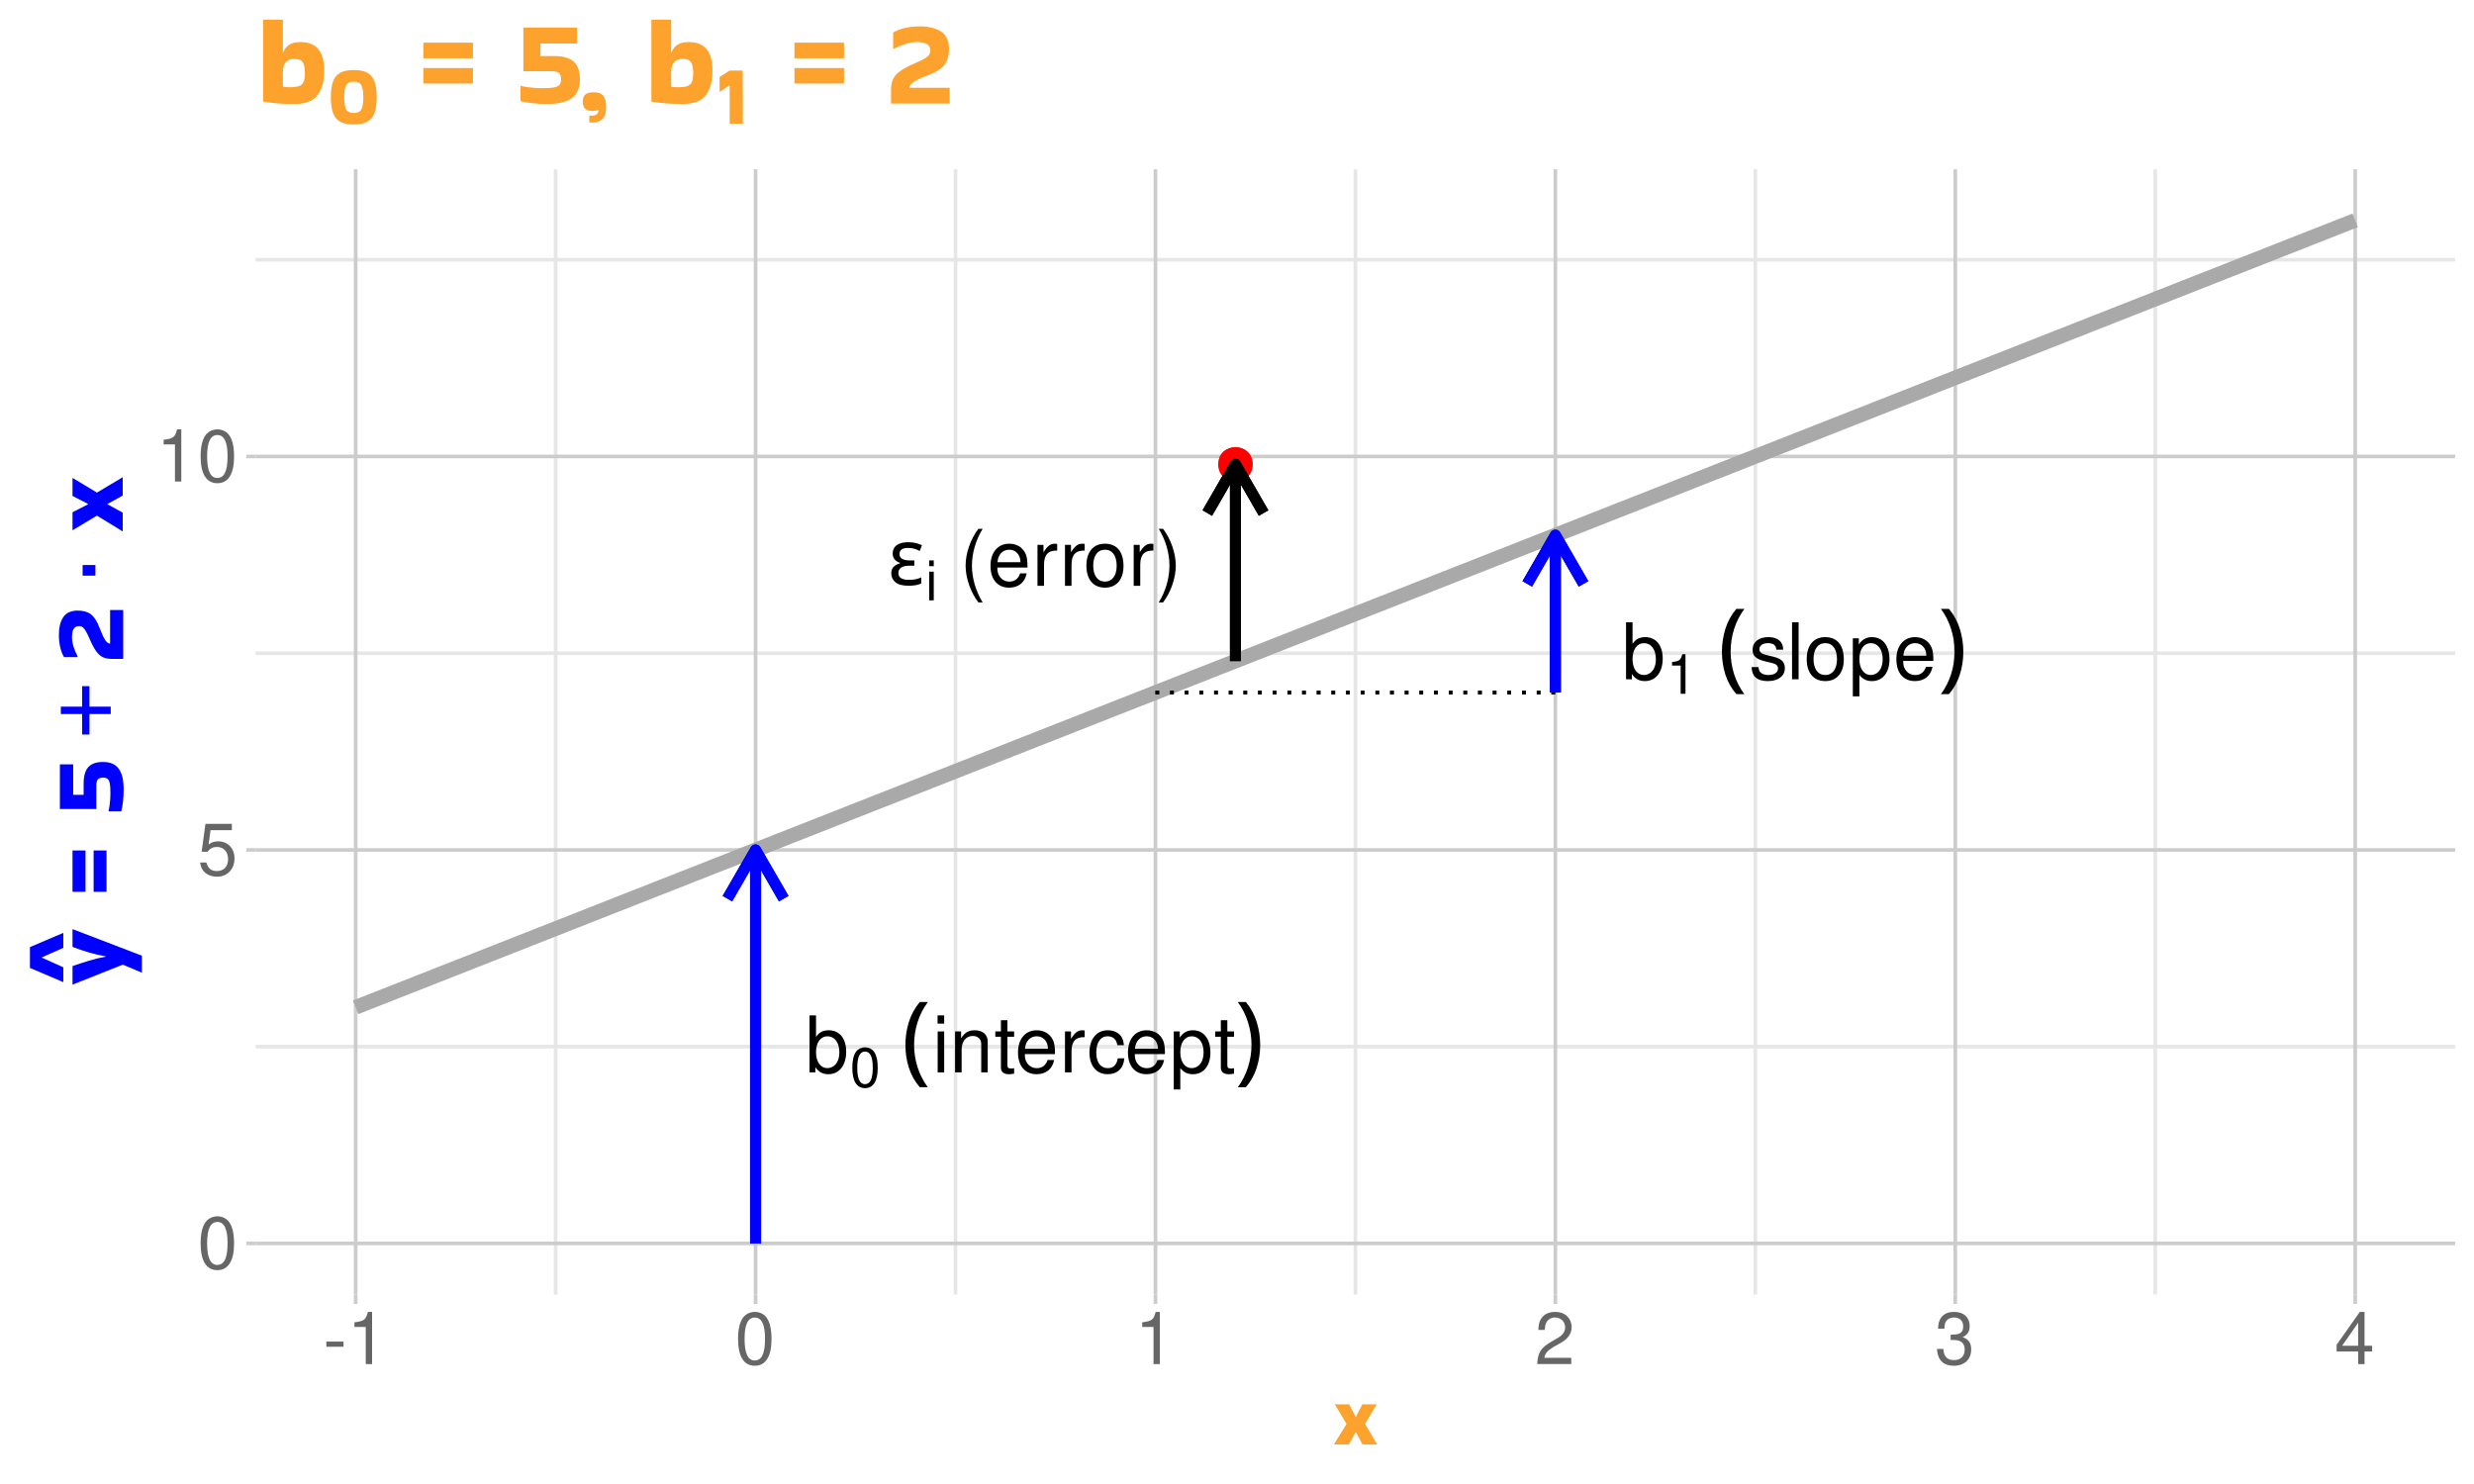 <?xml version="1.0" encoding="UTF-8"?>
<svg xmlns="http://www.w3.org/2000/svg" xmlns:xlink="http://www.w3.org/1999/xlink" width="720" height="432" viewBox="0 0 720 432">
<defs>
<g>
<g id="glyph-0-0">
</g>
<g id="glyph-0-1">
<path d="M 1.234 -16.594 L 1.234 0 L 2.938 0 L 2.938 -1.531 C 3.844 -0.141 5.047 0.531 6.719 0.531 C 9.859 0.531 11.906 -2.047 11.906 -6.016 C 11.906 -9.875 9.969 -12.266 6.812 -12.266 C 5.172 -12.266 4 -11.656 3.125 -10.312 L 3.125 -16.594 Z M 6.438 -10.5 C 8.562 -10.5 9.922 -8.656 9.922 -5.812 C 9.922 -3.094 8.516 -1.25 6.438 -1.25 C 4.422 -1.25 3.125 -3.078 3.125 -5.875 C 3.125 -8.672 4.422 -10.5 6.438 -10.5 Z M 6.438 -10.5 "/>
</g>
<g id="glyph-0-2">
<path d="M 3.422 -11.922 L 1.531 -11.922 L 1.531 0 L 3.422 0 Z M 3.422 -16.594 L 1.5 -16.594 L 1.5 -14.203 L 3.422 -14.203 Z M 3.422 -16.594 "/>
</g>
<g id="glyph-0-3">
<path d="M 1.594 -11.922 L 1.594 0 L 3.5 0 L 3.5 -6.578 C 3.5 -9.016 4.781 -10.609 6.734 -10.609 C 8.234 -10.609 9.203 -9.703 9.203 -8.266 L 9.203 0 L 11.094 0 L 11.094 -9.016 C 11.094 -11 9.609 -12.266 7.312 -12.266 C 5.531 -12.266 4.391 -11.594 3.344 -9.922 L 3.344 -11.922 Z M 1.594 -11.922 "/>
</g>
<g id="glyph-0-4">
<path d="M 5.781 -11.922 L 3.828 -11.922 L 3.828 -15.203 L 1.938 -15.203 L 1.938 -11.922 L 0.312 -11.922 L 0.312 -10.375 L 1.938 -10.375 L 1.938 -1.359 C 1.938 -0.141 2.75 0.531 4.234 0.531 C 4.734 0.531 5.141 0.484 5.781 0.359 L 5.781 -1.234 C 5.516 -1.156 5.266 -1.141 4.875 -1.141 C 4.047 -1.141 3.828 -1.359 3.828 -2.203 L 3.828 -10.375 L 5.781 -10.375 Z M 5.781 -11.922 "/>
</g>
<g id="glyph-0-5">
<path d="M 11.672 -5.328 C 11.672 -7.141 11.547 -8.234 11.203 -9.125 C 10.422 -11.094 8.609 -12.266 6.375 -12.266 C 3.047 -12.266 0.906 -9.75 0.906 -5.812 C 0.906 -1.859 2.953 0.531 6.328 0.531 C 9.062 0.531 10.953 -1.031 11.422 -3.625 L 9.516 -3.625 C 9 -2.047 7.922 -1.234 6.391 -1.234 C 5.188 -1.234 4.172 -1.781 3.531 -2.781 C 3.078 -3.453 2.906 -4.141 2.891 -5.328 Z M 2.938 -6.875 C 3.094 -9.078 4.438 -10.516 6.359 -10.516 C 8.281 -10.516 9.625 -9.016 9.625 -6.875 Z M 2.938 -6.875 "/>
</g>
<g id="glyph-0-6">
<path d="M 1.578 -11.922 L 1.578 0 L 3.484 0 L 3.484 -6.188 C 3.5 -9.062 4.688 -10.328 7.312 -10.266 L 7.312 -12.203 C 6.984 -12.25 6.812 -12.266 6.578 -12.266 C 5.344 -12.266 4.422 -11.547 3.328 -9.766 L 3.328 -11.922 Z M 1.578 -11.922 "/>
</g>
<g id="glyph-0-7">
<path d="M 10.719 -7.922 C 10.625 -9.078 10.375 -9.828 9.922 -10.5 C 9.109 -11.609 7.672 -12.266 6.016 -12.266 C 2.781 -12.266 0.703 -9.719 0.703 -5.766 C 0.703 -1.906 2.75 0.531 5.984 0.531 C 8.828 0.531 10.625 -1.188 10.859 -4.094 L 8.953 -4.094 C 8.625 -2.188 7.656 -1.234 6.031 -1.234 C 3.938 -1.234 2.688 -2.938 2.688 -5.766 C 2.688 -8.734 3.922 -10.516 5.984 -10.516 C 7.578 -10.516 8.578 -9.578 8.812 -7.922 Z M 10.719 -7.922 "/>
</g>
<g id="glyph-0-8">
<path d="M 1.234 4.969 L 3.141 4.969 L 3.141 -1.25 C 4.141 -0.016 5.266 0.531 6.812 0.531 C 9.906 0.531 11.906 -1.953 11.906 -5.766 C 11.906 -9.766 9.953 -12.266 6.781 -12.266 C 5.172 -12.266 3.875 -11.547 2.984 -10.125 L 2.984 -11.922 L 1.234 -11.922 Z M 6.469 -10.5 C 8.562 -10.5 9.922 -8.656 9.922 -5.812 C 9.922 -3.094 8.531 -1.25 6.469 -1.25 C 4.438 -1.25 3.141 -3.078 3.141 -5.875 C 3.141 -8.672 4.438 -10.5 6.469 -10.5 Z M 6.469 -10.5 "/>
</g>
<g id="glyph-0-9">
<path d="M 9.969 -8.609 C 9.953 -10.953 8.406 -12.266 5.641 -12.266 C 2.875 -12.266 1.062 -10.844 1.062 -8.625 C 1.062 -6.766 2.031 -5.875 4.844 -5.188 L 6.625 -4.766 C 7.938 -4.438 8.469 -3.969 8.469 -3.125 C 8.469 -1.984 7.359 -1.234 5.688 -1.234 C 4.672 -1.234 3.797 -1.531 3.328 -2.031 C 3.031 -2.375 2.891 -2.703 2.781 -3.547 L 0.781 -3.547 C 0.859 -0.797 2.406 0.531 5.531 0.531 C 8.531 0.531 10.453 -0.953 10.453 -3.25 C 10.453 -5.031 9.453 -6.016 7.078 -6.578 L 5.266 -7.016 C 3.703 -7.375 3.047 -7.875 3.047 -8.719 C 3.047 -9.828 4.031 -10.516 5.578 -10.516 C 7.109 -10.516 7.922 -9.859 7.969 -8.609 Z M 9.969 -8.609 "/>
</g>
<g id="glyph-0-10">
<path d="M 3.453 -16.594 L 1.547 -16.594 L 1.547 0 L 3.453 0 Z M 3.453 -16.594 "/>
</g>
<g id="glyph-0-11">
<path d="M 6.188 -12.266 C 2.828 -12.266 0.812 -9.875 0.812 -5.875 C 0.812 -1.844 2.828 0.531 6.219 0.531 C 9.578 0.531 11.609 -1.859 11.609 -5.781 C 11.609 -9.922 9.656 -12.266 6.188 -12.266 Z M 6.219 -10.516 C 8.359 -10.516 9.625 -8.766 9.625 -5.812 C 9.625 -2.984 8.312 -1.234 6.219 -1.234 C 4.094 -1.234 2.797 -2.984 2.797 -5.875 C 2.797 -8.766 4.094 -10.516 6.219 -10.516 Z M 6.219 -10.516 "/>
</g>
<g id="glyph-0-12">
</g>
<g id="glyph-0-13">
<path d="M 5.375 -16.594 C 3.094 -13.609 1.656 -9.469 1.656 -5.891 C 1.656 -2.297 3.094 1.844 5.375 4.828 L 6.625 4.828 C 4.625 1.578 3.5 -2.25 3.5 -5.891 C 3.5 -9.516 4.625 -13.359 6.625 -16.594 Z M 5.375 -16.594 "/>
</g>
<g id="glyph-0-14">
<path d="M 2.125 4.828 C 4.391 1.844 5.828 -2.297 5.828 -5.875 C 5.828 -9.469 4.391 -13.609 2.125 -16.594 L 0.859 -16.594 C 2.875 -13.344 3.984 -9.516 3.984 -5.875 C 3.984 -2.25 2.875 1.594 0.859 4.828 Z M 2.125 4.828 "/>
</g>
<g id="glyph-1-0">
</g>
<g id="glyph-1-1">
<path d="M 4.391 -11.516 C 3.328 -11.516 2.375 -11.047 1.781 -10.266 C 1.047 -9.25 0.688 -7.719 0.688 -5.578 C 0.688 -1.688 1.953 0.359 4.391 0.359 C 6.781 0.359 8.078 -1.688 8.078 -5.484 C 8.078 -7.719 7.734 -9.219 6.984 -10.266 C 6.391 -11.062 5.453 -11.516 4.391 -11.516 Z M 4.391 -10.281 C 5.891 -10.281 6.641 -8.734 6.641 -5.609 C 6.641 -2.328 5.906 -0.797 4.344 -0.797 C 2.875 -0.797 2.125 -2.391 2.125 -5.562 C 2.125 -8.734 2.875 -10.281 4.391 -10.281 Z M 4.391 -10.281 "/>
</g>
<g id="glyph-1-2">
<path d="M 4.125 -8.203 L 4.125 0 L 5.531 0 L 5.531 -11.516 L 4.609 -11.516 C 4.109 -9.75 3.797 -9.516 1.625 -9.234 L 1.625 -8.203 Z M 4.125 -8.203 "/>
</g>
<g id="glyph-1-3">
<path d="M 2.391 -8.344 L 1.062 -8.344 L 1.062 0 L 2.391 0 Z M 2.391 -11.625 L 1.047 -11.625 L 1.047 -9.938 L 2.391 -9.938 Z M 2.391 -11.625 "/>
</g>
<g id="glyph-2-0">
<path d="M 2.141 0 L 2.141 -16.25 L 11.5 -16.25 L 11.5 0 Z M 3.297 -1.156 L 10.328 -1.156 L 10.328 -15.094 L 3.297 -15.094 Z M 3.297 -1.156 "/>
</g>
<g id="glyph-2-1">
</g>
<g id="glyph-2-2">
<path d="M 6.094 0.234 C 4.332 0.234 3.047 -0.102 2.234 -0.781 C 1.43 -1.457 1.031 -2.305 1.031 -3.328 C 1.031 -4.234 1.281 -4.906 1.781 -5.344 C 2.289 -5.789 2.895 -6.113 3.594 -6.312 L 3.594 -6.422 C 2.945 -6.629 2.426 -6.957 2.031 -7.406 C 1.633 -7.852 1.438 -8.441 1.438 -9.172 C 1.438 -10.203 1.828 -11.004 2.609 -11.578 C 3.398 -12.148 4.508 -12.438 5.938 -12.438 C 6.789 -12.438 7.562 -12.348 8.25 -12.172 C 8.938 -11.992 9.504 -11.785 9.953 -11.547 L 9.312 -9.875 C 8.82 -10.156 8.301 -10.375 7.75 -10.531 C 7.195 -10.688 6.594 -10.766 5.938 -10.766 C 5.031 -10.766 4.383 -10.609 4 -10.297 C 3.613 -9.984 3.422 -9.562 3.422 -9.031 C 3.422 -8.332 3.695 -7.844 4.25 -7.562 C 4.801 -7.281 5.441 -7.141 6.172 -7.141 L 7.734 -7.141 L 7.734 -5.594 L 6.172 -5.594 C 5.172 -5.594 4.406 -5.406 3.875 -5.031 C 3.352 -4.664 3.094 -4.133 3.094 -3.438 C 3.094 -2.781 3.352 -2.289 3.875 -1.969 C 4.406 -1.645 5.145 -1.484 6.094 -1.484 C 6.883 -1.484 7.57 -1.539 8.156 -1.656 C 8.738 -1.781 9.27 -1.961 9.75 -2.203 L 9.75 -0.438 C 9.27 -0.188 8.719 -0.016 8.094 0.078 C 7.477 0.18 6.812 0.234 6.094 0.234 Z M 6.094 0.234 "/>
</g>
<g id="glyph-3-0">
<path d="M 2.672 0 L 2.672 -20.312 L 14.375 -20.312 L 14.375 0 Z M 4.125 -1.453 L 12.922 -1.453 L 12.922 -18.859 L 4.125 -18.859 Z M 4.125 -1.453 "/>
</g>
<g id="glyph-3-1">
<path d="M 1.141 -7.797 C 1.141 -10.109 1.473 -12.336 2.141 -14.484 C 2.816 -16.641 3.879 -18.582 5.328 -20.312 L 7.688 -20.312 C 6.352 -18.531 5.348 -16.566 4.672 -14.422 C 4.004 -12.273 3.672 -10.078 3.672 -7.828 C 3.672 -5.629 4.004 -3.469 4.672 -1.344 C 5.348 0.77 6.344 2.719 7.656 4.5 L 5.328 4.5 C 3.879 2.82 2.816 0.926 2.141 -1.188 C 1.473 -3.301 1.141 -5.504 1.141 -7.797 Z M 1.141 -7.797 "/>
</g>
<g id="glyph-3-2">
<path d="M 7.391 -7.797 C 7.391 -5.504 7.051 -3.301 6.375 -1.188 C 5.707 0.926 4.656 2.82 3.219 4.5 L 0.875 4.5 C 2.188 2.719 3.176 0.77 3.844 -1.344 C 4.52 -3.469 4.859 -5.629 4.859 -7.828 C 4.859 -10.078 4.52 -12.273 3.844 -14.422 C 3.176 -16.566 2.18 -18.531 0.859 -20.312 L 3.219 -20.312 C 4.656 -18.582 5.707 -16.641 6.375 -14.484 C 7.051 -12.336 7.391 -10.109 7.391 -7.797 Z M 7.391 -7.797 "/>
</g>
<g id="glyph-4-0">
</g>
<g id="glyph-4-1">
<path d="M 5.781 -15.188 C 4.391 -15.188 3.125 -14.547 2.359 -13.531 C 1.391 -12.188 0.906 -10.156 0.906 -7.344 C 0.906 -2.219 2.578 0.484 5.781 0.484 C 8.922 0.484 10.641 -2.219 10.641 -7.219 C 10.641 -10.156 10.188 -12.141 9.203 -13.531 C 8.422 -14.578 7.188 -15.188 5.781 -15.188 Z M 5.781 -13.547 C 7.766 -13.547 8.75 -11.516 8.75 -7.391 C 8.75 -3.062 7.797 -1.047 5.734 -1.047 C 3.781 -1.047 2.797 -3.156 2.797 -7.328 C 2.797 -11.516 3.781 -13.547 5.781 -13.547 Z M 5.781 -13.547 "/>
</g>
<g id="glyph-4-2">
<path d="M 10 -14.891 L 2.312 -14.891 L 1.203 -6.781 L 2.891 -6.781 C 3.766 -7.812 4.469 -8.172 5.656 -8.172 C 7.641 -8.172 8.891 -6.797 8.891 -4.594 C 8.891 -2.453 7.641 -1.156 5.625 -1.156 C 4.016 -1.156 3.031 -1.969 2.578 -3.656 L 0.734 -3.656 C 0.984 -2.438 1.203 -1.844 1.641 -1.297 C 2.484 -0.172 3.984 0.484 5.672 0.484 C 8.672 0.484 10.766 -1.703 10.766 -4.844 C 10.766 -7.797 8.812 -9.812 5.969 -9.812 C 4.906 -9.812 4.078 -9.531 3.219 -8.906 L 3.797 -13.062 L 10 -13.062 Z M 10 -14.891 "/>
</g>
<g id="glyph-4-3">
<path d="M 5.438 -10.812 L 5.438 0 L 7.281 0 L 7.281 -15.188 L 6.062 -15.188 C 5.422 -12.859 5 -12.531 2.141 -12.156 L 2.141 -10.812 Z M 5.438 -10.812 "/>
</g>
<g id="glyph-4-4">
<path d="M 5.969 -6.547 L 0.969 -6.547 L 0.969 -5.047 L 5.969 -5.047 Z M 5.969 -6.547 "/>
</g>
<g id="glyph-4-5">
<path d="M 10.625 -1.828 L 2.797 -1.828 C 2.984 -3.094 3.656 -3.891 5.484 -5 L 7.578 -6.172 C 9.656 -7.328 10.734 -8.891 10.734 -10.75 C 10.734 -12.016 10.234 -13.188 9.344 -14 C 8.469 -14.812 7.375 -15.188 5.969 -15.188 C 4.078 -15.188 2.672 -14.516 1.844 -13.203 C 1.328 -12.406 1.094 -11.469 1.047 -9.938 L 2.891 -9.938 C 2.969 -10.969 3.094 -11.578 3.344 -12.078 C 3.828 -13 4.781 -13.562 5.906 -13.562 C 7.578 -13.562 8.844 -12.344 8.844 -10.703 C 8.844 -9.484 8.141 -8.438 6.828 -7.688 L 4.891 -6.547 C 1.781 -4.766 0.875 -3.344 0.719 -0.016 L 10.625 -0.016 Z M 10.625 -1.828 "/>
</g>
<g id="glyph-4-6">
<path d="M 4.641 -7 L 5.656 -7 C 7.672 -7 8.734 -6.047 8.734 -4.219 C 8.734 -2.312 7.578 -1.156 5.672 -1.156 C 3.641 -1.156 2.641 -2.188 2.516 -4.406 L 0.672 -4.406 C 0.75 -3.188 0.969 -2.391 1.328 -1.719 C 2.094 -0.25 3.547 0.484 5.594 0.484 C 8.656 0.484 10.625 -1.359 10.625 -4.234 C 10.625 -6.172 9.891 -7.219 8.109 -7.859 C 9.484 -8.422 10.188 -9.469 10.188 -11 C 10.188 -13.609 8.484 -15.188 5.656 -15.188 C 2.641 -15.188 1.047 -13.5 0.984 -10.297 L 2.828 -10.297 C 2.859 -11.219 2.938 -11.734 3.172 -12.203 C 3.594 -13.062 4.516 -13.562 5.672 -13.562 C 7.312 -13.562 8.297 -12.578 8.297 -10.938 C 8.297 -9.875 7.922 -9.219 7.094 -8.859 C 6.594 -8.656 5.922 -8.562 4.641 -8.547 Z M 4.641 -7 "/>
</g>
<g id="glyph-4-7">
<path d="M 6.859 -3.672 L 6.859 0 L 8.719 0 L 8.719 -3.672 L 10.922 -3.672 L 10.922 -5.328 L 8.719 -5.328 L 8.719 -15.188 L 7.344 -15.188 L 0.594 -5.625 L 0.594 -3.672 Z M 6.859 -5.328 L 2.203 -5.328 L 6.859 -12.031 Z M 6.859 -5.328 "/>
</g>
<g id="glyph-5-0">
<path d="M 1.922 -16.172 L 13.922 -16.172 L 13.922 0 L 1.922 0 Z M 4.312 -2.406 L 11.516 -2.406 L 11.516 -13.781 L 4.312 -13.781 Z M 4.312 -2.406 "/>
</g>
<g id="glyph-5-1">
<path d="M 9.312 -6.172 L 12.859 -0.219 L 8.594 -0.219 L 6.625 -3.797 L 6.578 -3.797 L 4.609 -0.219 L 0.234 -0.219 L 3.891 -6.172 L 3.891 -6.266 L 0.5 -11.906 L 4.703 -11.906 L 6.578 -8.25 L 6.625 -8.25 L 8.5 -11.906 L 12.703 -11.906 L 9.312 -6.266 Z M 9.312 -6.172 "/>
</g>
<g id="glyph-6-0">
<path d="M -20.219 -2.406 L -20.219 -17.406 L 0 -17.406 L 0 -2.406 Z M -3 -5.406 L -3 -14.406 L -17.219 -14.406 L -17.219 -5.406 Z M -3 -5.406 "/>
</g>
<g id="glyph-6-1">
<path d="M 5.25 -3.484 L -0.234 -5.797 L -14.812 0 L -14.875 0 L -14.875 -5.375 C -13.301 -5.926 -11.711 -6.445 -10.109 -6.938 C -8.504 -7.438 -6.863 -7.832 -5.188 -8.125 L -5.188 -8.188 C -6.852 -8.488 -8.484 -8.875 -10.078 -9.344 C -11.68 -9.812 -13.281 -10.348 -14.875 -10.953 L -14.875 -16.109 L -14.797 -16.109 L 5.312 -8.406 L 5.312 -3.484 Z M 5.25 -3.484 "/>
</g>
<g id="glyph-6-2">
<path d="M -19.266 -11.406 L -9.547 -15.547 L -9.547 -11.188 L -15.844 -8.406 L -15.844 -8.344 L -9.547 -5.516 L -9.547 -1.203 L -19.266 -5.344 Z M -19.266 -11.406 "/>
</g>
<g id="glyph-6-3">
</g>
<g id="glyph-6-4">
<path d="M -14.875 -1.5 L -14.875 -13.531 L -11.094 -13.531 L -11.094 -1.5 Z M -8.734 -1.5 L -8.734 -13.531 L -4.984 -13.531 L -4.984 -1.5 Z M -8.734 -1.5 "/>
</g>
<g id="glyph-6-5">
<path d="M -7.953 -1.594 L -18.547 -1.594 L -18.547 -14.609 L -14.672 -14.609 L -14.672 -5.734 L -11.734 -5.734 L -11.641 -5.797 L -11.641 -9 C -11.641 -11.195 -11.188 -12.797 -10.281 -13.797 C -9.383 -14.797 -7.957 -15.297 -6 -15.297 C -3.914 -15.297 -2.395 -14.645 -1.438 -13.344 C -0.477 -12.051 0 -10.035 0 -7.297 C 0 -5.992 -0.062 -4.812 -0.188 -3.75 C -0.32 -2.688 -0.488 -1.738 -0.688 -0.906 L -4.344 -0.906 L -4.406 -0.953 C -4.289 -1.398 -4.191 -1.926 -4.109 -2.531 C -4.023 -3.145 -3.957 -3.77 -3.906 -4.406 C -3.863 -5.051 -3.844 -5.633 -3.844 -6.156 C -3.844 -7.395 -3.898 -8.344 -4.016 -9 C -4.141 -9.656 -4.352 -10.109 -4.656 -10.359 C -4.969 -10.609 -5.406 -10.734 -5.969 -10.734 C -6.664 -10.734 -7.172 -10.566 -7.484 -10.234 C -7.797 -9.91 -7.953 -9.258 -7.953 -8.281 Z M -7.953 -1.594 "/>
</g>
<g id="glyph-6-6">
<path d="M -13.406 -1.266 L -17.344 -1.266 C -17.781 -1.961 -18.141 -2.879 -18.422 -4.016 C -18.703 -5.16 -18.844 -6.398 -18.844 -7.734 C -18.844 -9.879 -18.422 -11.594 -17.578 -12.875 C -16.734 -14.164 -15.312 -14.812 -13.312 -14.812 C -11.738 -14.812 -10.473 -14.445 -9.516 -13.719 C -8.566 -12.988 -7.742 -11.707 -7.047 -9.875 C -6.367 -8.094 -5.797 -6.863 -5.328 -6.188 C -4.859 -5.52 -4.395 -5.188 -3.938 -5.188 L -3.938 -14.969 L -0.125 -14.969 L -0.125 -0.75 L -3.484 -0.75 C -4.504 -0.75 -5.375 -0.922 -6.094 -1.266 C -6.812 -1.617 -7.469 -2.223 -8.062 -3.078 C -8.664 -3.941 -9.289 -5.133 -9.938 -6.656 C -10.414 -7.801 -10.879 -8.695 -11.328 -9.344 C -11.773 -9.988 -12.316 -10.305 -12.953 -10.297 C -13.711 -10.273 -14.25 -9.988 -14.562 -9.438 C -14.875 -8.883 -15.031 -8.109 -15.031 -7.109 C -15.031 -6.148 -14.863 -5.172 -14.531 -4.172 C -14.207 -3.172 -13.832 -2.289 -13.406 -1.531 Z M -13.406 -1.266 "/>
</g>
<g id="glyph-6-7">
<path d="M -7.703 -11.641 L -0.266 -16.078 L -0.266 -10.734 L -4.734 -8.281 L -4.734 -8.219 L -0.266 -5.766 L -0.266 -0.297 L -7.703 -4.859 L -7.828 -4.859 L -14.875 -0.625 L -14.875 -5.875 L -10.312 -8.219 L -10.312 -8.281 L -14.875 -10.625 L -14.875 -15.875 L -7.828 -11.641 Z M -7.703 -11.641 "/>
</g>
<g id="glyph-7-0">
<path d="M 0 -2.812 L -21.422 -2.812 L -21.422 -15.156 L 0 -15.156 Z M -1.531 -4.344 L -1.531 -13.625 L -19.891 -13.625 L -19.891 -4.344 Z M -1.531 -4.344 "/>
</g>
<g id="glyph-7-1">
<path d="M -11.641 -9.625 L -11.641 -15.594 L -9.516 -15.594 L -9.516 -9.625 L -3.328 -9.625 L -3.328 -7.469 L -9.516 -7.469 L -9.516 -1.5 L -11.641 -1.5 L -11.641 -7.469 L -17.844 -7.469 L -17.844 -9.625 Z M -11.641 -9.625 "/>
</g>
<g id="glyph-8-0">
<path d="M 5.297 -1.5 L -21.156 -1.5 L -21.156 -16.5 L 5.297 -16.5 Z M 3.641 -3.172 L 3.641 -14.828 L -19.469 -14.828 L -19.469 -3.172 Z M 3.641 -3.172 "/>
</g>
<g id="glyph-8-1">
<path d="M -12.281 -3.203 L -12.281 -6.297 L -8.562 -6.297 L -8.562 -3.203 Z M -12.281 -3.203 "/>
</g>
<g id="glyph-9-0">
<path d="M 2.875 -24.266 L 20.875 -24.266 L 20.875 0 L 2.875 0 Z M 6.484 -3.594 L 17.281 -3.594 L 17.281 -20.656 L 6.484 -20.656 Z M 6.484 -3.594 "/>
</g>
<g id="glyph-9-1">
<path d="M 19.938 -9.859 C 19.938 -6.617 19.273 -4.164 17.953 -2.5 C 16.641 -0.832 14.398 0 11.234 0 C 9.453 0 7.801 -0.062 6.281 -0.188 C 4.758 -0.32 3.422 -0.488 2.266 -0.688 L 2.156 -0.75 L 2.156 -24.547 L 7.922 -24.547 L 7.922 -15.156 L 8.062 -15.156 C 8.395 -16.02 8.953 -16.711 9.734 -17.234 C 10.516 -17.766 11.625 -18.031 13.062 -18.031 C 17.645 -18.031 19.938 -15.305 19.938 -9.859 Z M 7.922 -9.25 L 7.922 -5.047 C 8.492 -4.941 9.164 -4.891 9.938 -4.891 C 11.062 -4.891 11.941 -4.992 12.578 -5.203 C 13.211 -5.41 13.66 -5.812 13.922 -6.406 C 14.191 -7.008 14.328 -7.875 14.328 -9 C 14.328 -10.414 14.125 -11.457 13.719 -12.125 C 13.312 -12.801 12.473 -13.141 11.203 -13.141 C 10.234 -13.141 9.441 -12.844 8.828 -12.25 C 8.223 -11.664 7.922 -10.664 7.922 -9.25 Z M 7.922 -9.25 "/>
</g>
<g id="glyph-9-2">
</g>
<g id="glyph-9-3">
<path d="M 1.797 -17.859 L 16.234 -17.859 L 16.234 -13.312 L 1.797 -13.312 Z M 1.797 -10.469 L 16.234 -10.469 L 16.234 -5.969 L 1.797 -5.969 Z M 1.797 -10.469 "/>
</g>
<g id="glyph-9-4">
<path d="M 1.906 -9.547 L 1.906 -22.25 L 17.531 -22.25 L 17.531 -17.609 L 6.875 -17.609 L 6.875 -14.078 L 6.953 -13.969 L 10.797 -13.969 C 13.441 -13.969 15.363 -13.426 16.562 -12.344 C 17.758 -11.27 18.359 -9.555 18.359 -7.203 C 18.359 -4.703 17.578 -2.875 16.016 -1.719 C 14.461 -0.57 12.039 0 8.75 0 C 7.188 0 5.77 -0.078 4.5 -0.234 C 3.227 -0.391 2.086 -0.586 1.078 -0.828 L 1.078 -5.219 L 1.156 -5.297 C 1.676 -5.148 2.301 -5.023 3.031 -4.922 C 3.77 -4.828 4.52 -4.75 5.281 -4.688 C 6.051 -4.633 6.75 -4.609 7.375 -4.609 C 8.863 -4.609 10.004 -4.68 10.797 -4.828 C 11.586 -4.973 12.133 -5.227 12.438 -5.594 C 12.738 -5.969 12.891 -6.488 12.891 -7.156 C 12.891 -8 12.691 -8.609 12.297 -8.984 C 11.898 -9.359 11.113 -9.547 9.938 -9.547 Z M 1.906 -9.547 "/>
</g>
<g id="glyph-9-5">
<path d="M 2.125 3.344 C 2.27 3.375 2.438 3.391 2.625 3.391 C 3.344 3.391 3.879 3.258 4.234 3 C 4.598 2.75 4.781 2.312 4.781 1.688 L 4.75 1.656 C 4.344 1.895 3.754 2.016 2.984 2.016 C 1.117 2.016 0.188 1.129 0.188 -0.641 C 0.188 -1.555 0.414 -2.25 0.875 -2.719 C 1.344 -3.188 2.203 -3.422 3.453 -3.422 C 4.723 -3.422 5.629 -3.062 6.172 -2.344 C 6.711 -1.625 6.984 -0.594 6.984 0.75 C 6.984 2.508 6.625 3.723 5.906 4.391 C 5.188 5.066 4.164 5.406 2.844 5.406 C 2.719 5.406 2.594 5.395 2.469 5.375 C 2.352 5.363 2.227 5.348 2.094 5.328 L 2.094 3.391 Z M 2.125 3.344 "/>
</g>
<g id="glyph-9-6">
<path d="M 1.516 -16.094 L 1.516 -20.812 C 2.348 -21.332 3.445 -21.758 4.812 -22.094 C 6.188 -22.438 7.676 -22.609 9.281 -22.609 C 11.852 -22.609 13.91 -22.102 15.453 -21.094 C 17.004 -20.082 17.781 -18.379 17.781 -15.984 C 17.781 -14.086 17.344 -12.566 16.469 -11.422 C 15.594 -10.285 14.051 -9.297 11.844 -8.453 C 9.707 -7.641 8.238 -6.953 7.438 -6.391 C 6.633 -5.828 6.234 -5.27 6.234 -4.719 L 17.969 -4.719 L 17.969 -0.141 L 0.906 -0.141 L 0.906 -4.172 C 0.906 -5.398 1.113 -6.445 1.531 -7.312 C 1.945 -8.176 2.672 -8.969 3.703 -9.688 C 4.734 -10.406 6.16 -11.148 7.984 -11.922 C 9.359 -12.492 10.438 -13.051 11.219 -13.594 C 12 -14.133 12.375 -14.785 12.344 -15.547 C 12.32 -16.461 11.977 -17.102 11.312 -17.469 C 10.656 -17.844 9.727 -18.031 8.531 -18.031 C 7.375 -18.031 6.195 -17.832 5 -17.438 C 3.801 -17.039 2.75 -16.594 1.844 -16.094 Z M 1.516 -16.094 "/>
</g>
<g id="glyph-10-0">
<path d="M 2.016 -16.984 L 14.625 -16.984 L 14.625 0 L 2.016 0 Z M 4.531 -2.516 L 12.094 -2.516 L 12.094 -14.469 L 4.531 -14.469 Z M 4.531 -2.516 "/>
</g>
<g id="glyph-10-1">
<path d="M 14.219 -7.906 C 14.219 -6 14 -4.461 13.562 -3.297 C 13.125 -2.141 12.414 -1.301 11.438 -0.781 C 10.469 -0.258 9.164 0 7.531 0 C 5.914 0 4.617 -0.258 3.641 -0.781 C 2.672 -1.301 1.969 -2.141 1.531 -3.297 C 1.094 -4.461 0.875 -6 0.875 -7.906 C 0.875 -9.844 1.094 -11.391 1.531 -12.547 C 1.969 -13.711 2.672 -14.555 3.641 -15.078 C 4.617 -15.598 5.914 -15.859 7.531 -15.859 C 9.164 -15.859 10.469 -15.598 11.438 -15.078 C 12.414 -14.555 13.125 -13.711 13.562 -12.547 C 14 -11.391 14.219 -9.844 14.219 -7.906 Z M 7.531 -3.359 C 8.676 -3.359 9.426 -3.727 9.781 -4.469 C 10.145 -5.219 10.328 -6.363 10.328 -7.906 C 10.328 -9.469 10.145 -10.617 9.781 -11.359 C 9.426 -12.098 8.676 -12.469 7.531 -12.469 C 6.406 -12.469 5.66 -12.098 5.297 -11.359 C 4.941 -10.617 4.766 -9.469 4.766 -7.906 C 4.766 -6.363 4.941 -5.219 5.297 -4.469 C 5.66 -3.727 6.406 -3.359 7.531 -3.359 Z M 7.531 -3.359 "/>
</g>
<g id="glyph-10-2">
<path d="M 1.016 -9.547 L 1.016 -13.844 L 3.953 -15.703 L 7.734 -15.703 L 7.781 -0.234 L 3.953 -0.234 L 3.953 -11.344 L 3.828 -11.344 L 1.141 -9.547 Z M 1.016 -9.547 "/>
</g>
</g>
<clipPath id="clip-0">
<path clip-rule="nonzero" d="M 74.41 49.258 L 714.52 49.258 L 714.52 376.848 L 74.41 376.848 Z M 74.41 49.258 "/>
</clipPath>
<clipPath id="clip-1">
<path clip-rule="nonzero" d="M 74.41 304 L 714.52 304 L 714.52 306 L 74.41 306 Z M 74.41 304 "/>
</clipPath>
<clipPath id="clip-2">
<path clip-rule="nonzero" d="M 74.41 189 L 714.52 189 L 714.52 191 L 74.41 191 Z M 74.41 189 "/>
</clipPath>
<clipPath id="clip-3">
<path clip-rule="nonzero" d="M 74.41 75 L 714.52 75 L 714.52 77 L 74.41 77 Z M 74.41 75 "/>
</clipPath>
<clipPath id="clip-4">
<path clip-rule="nonzero" d="M 161 49.258 L 163 49.258 L 163 376.848 L 161 376.848 Z M 161 49.258 "/>
</clipPath>
<clipPath id="clip-5">
<path clip-rule="nonzero" d="M 277 49.258 L 279 49.258 L 279 376.848 L 277 376.848 Z M 277 49.258 "/>
</clipPath>
<clipPath id="clip-6">
<path clip-rule="nonzero" d="M 393 49.258 L 395 49.258 L 395 376.848 L 393 376.848 Z M 393 49.258 "/>
</clipPath>
<clipPath id="clip-7">
<path clip-rule="nonzero" d="M 510 49.258 L 512 49.258 L 512 376.848 L 510 376.848 Z M 510 49.258 "/>
</clipPath>
<clipPath id="clip-8">
<path clip-rule="nonzero" d="M 626 49.258 L 628 49.258 L 628 376.848 L 626 376.848 Z M 626 49.258 "/>
</clipPath>
<clipPath id="clip-9">
<path clip-rule="nonzero" d="M 74.41 361 L 714.52 361 L 714.52 363 L 74.41 363 Z M 74.41 361 "/>
</clipPath>
<clipPath id="clip-10">
<path clip-rule="nonzero" d="M 74.41 246 L 714.52 246 L 714.52 248 L 74.41 248 Z M 74.41 246 "/>
</clipPath>
<clipPath id="clip-11">
<path clip-rule="nonzero" d="M 74.41 132 L 714.52 132 L 714.52 134 L 74.41 134 Z M 74.41 132 "/>
</clipPath>
<clipPath id="clip-12">
<path clip-rule="nonzero" d="M 102 49.258 L 105 49.258 L 105 376.848 L 102 376.848 Z M 102 49.258 "/>
</clipPath>
<clipPath id="clip-13">
<path clip-rule="nonzero" d="M 219 49.258 L 221 49.258 L 221 376.848 L 219 376.848 Z M 219 49.258 "/>
</clipPath>
<clipPath id="clip-14">
<path clip-rule="nonzero" d="M 335 49.258 L 337 49.258 L 337 376.848 L 335 376.848 Z M 335 49.258 "/>
</clipPath>
<clipPath id="clip-15">
<path clip-rule="nonzero" d="M 452 49.258 L 454 49.258 L 454 376.848 L 452 376.848 Z M 452 49.258 "/>
</clipPath>
<clipPath id="clip-16">
<path clip-rule="nonzero" d="M 568 49.258 L 570 49.258 L 570 376.848 L 568 376.848 Z M 568 49.258 "/>
</clipPath>
<clipPath id="clip-17">
<path clip-rule="nonzero" d="M 684 49.258 L 686 49.258 L 686 376.848 L 684 376.848 Z M 684 49.258 "/>
</clipPath>
</defs>
<rect x="-72" y="-43.2" width="864" height="518.4" fill="rgb(100%, 100%, 100%)" fill-opacity="1"/>
<path fill="none" stroke-width="1.067" stroke-linecap="round" stroke-linejoin="round" stroke="rgb(100%, 100%, 100%)" stroke-opacity="1" stroke-miterlimit="10" d="M 0 432 L 720 432 L 720 0 L 0 0 Z M 0 432 "/>
<g clip-path="url(#clip-0)">
<path fill-rule="nonzero" fill="rgb(100%, 100%, 100%)" fill-opacity="1" stroke-width="1.067" stroke-linecap="round" stroke-linejoin="round" stroke="rgb(100%, 100%, 100%)" stroke-opacity="1" stroke-miterlimit="10" d="M 74.41 376.848 L 714.52 376.848 L 714.52 49.258 L 74.41 49.258 Z M 74.41 376.848 "/>
</g>
<g clip-path="url(#clip-1)">
<path fill="none" stroke-width="1.067" stroke-linecap="butt" stroke-linejoin="round" stroke="rgb(90.196%, 90.196%, 90.196%)" stroke-opacity="1" stroke-miterlimit="10" d="M 74.41 304.688 L 714.52 304.688 "/>
</g>
<g clip-path="url(#clip-2)">
<path fill="none" stroke-width="1.067" stroke-linecap="butt" stroke-linejoin="round" stroke="rgb(90.196%, 90.196%, 90.196%)" stroke-opacity="1" stroke-miterlimit="10" d="M 74.41 190.145 L 714.52 190.145 "/>
</g>
<g clip-path="url(#clip-3)">
<path fill="none" stroke-width="1.067" stroke-linecap="butt" stroke-linejoin="round" stroke="rgb(90.196%, 90.196%, 90.196%)" stroke-opacity="1" stroke-miterlimit="10" d="M 74.41 75.605 L 714.52 75.605 "/>
</g>
<g clip-path="url(#clip-4)">
<path fill="none" stroke-width="1.067" stroke-linecap="butt" stroke-linejoin="round" stroke="rgb(90.196%, 90.196%, 90.196%)" stroke-opacity="1" stroke-miterlimit="10" d="M 161.699 376.848 L 161.699 49.258 "/>
</g>
<g clip-path="url(#clip-5)">
<path fill="none" stroke-width="1.067" stroke-linecap="butt" stroke-linejoin="round" stroke="rgb(90.196%, 90.196%, 90.196%)" stroke-opacity="1" stroke-miterlimit="10" d="M 278.082 376.848 L 278.082 49.258 "/>
</g>
<g clip-path="url(#clip-6)">
<path fill="none" stroke-width="1.067" stroke-linecap="butt" stroke-linejoin="round" stroke="rgb(90.196%, 90.196%, 90.196%)" stroke-opacity="1" stroke-miterlimit="10" d="M 394.465 376.848 L 394.465 49.258 "/>
</g>
<g clip-path="url(#clip-7)">
<path fill="none" stroke-width="1.067" stroke-linecap="butt" stroke-linejoin="round" stroke="rgb(90.196%, 90.196%, 90.196%)" stroke-opacity="1" stroke-miterlimit="10" d="M 510.848 376.848 L 510.848 49.258 "/>
</g>
<g clip-path="url(#clip-8)">
<path fill="none" stroke-width="1.067" stroke-linecap="butt" stroke-linejoin="round" stroke="rgb(90.196%, 90.196%, 90.196%)" stroke-opacity="1" stroke-miterlimit="10" d="M 627.234 376.848 L 627.234 49.258 "/>
</g>
<g clip-path="url(#clip-9)">
<path fill="none" stroke-width="1.067" stroke-linecap="butt" stroke-linejoin="round" stroke="rgb(80%, 80%, 80%)" stroke-opacity="1" stroke-miterlimit="10" d="M 74.41 361.957 L 714.52 361.957 "/>
</g>
<g clip-path="url(#clip-10)">
<path fill="none" stroke-width="1.067" stroke-linecap="butt" stroke-linejoin="round" stroke="rgb(80%, 80%, 80%)" stroke-opacity="1" stroke-miterlimit="10" d="M 74.41 247.418 L 714.52 247.418 "/>
</g>
<g clip-path="url(#clip-11)">
<path fill="none" stroke-width="1.067" stroke-linecap="butt" stroke-linejoin="round" stroke="rgb(80%, 80%, 80%)" stroke-opacity="1" stroke-miterlimit="10" d="M 74.41 132.875 L 714.52 132.875 "/>
</g>
<g clip-path="url(#clip-12)">
<path fill="none" stroke-width="1.067" stroke-linecap="butt" stroke-linejoin="round" stroke="rgb(80%, 80%, 80%)" stroke-opacity="1" stroke-miterlimit="10" d="M 103.508 376.848 L 103.508 49.258 "/>
</g>
<g clip-path="url(#clip-13)">
<path fill="none" stroke-width="1.067" stroke-linecap="butt" stroke-linejoin="round" stroke="rgb(80%, 80%, 80%)" stroke-opacity="1" stroke-miterlimit="10" d="M 219.891 376.848 L 219.891 49.258 "/>
</g>
<g clip-path="url(#clip-14)">
<path fill="none" stroke-width="1.067" stroke-linecap="butt" stroke-linejoin="round" stroke="rgb(80%, 80%, 80%)" stroke-opacity="1" stroke-miterlimit="10" d="M 336.273 376.848 L 336.273 49.258 "/>
</g>
<g clip-path="url(#clip-15)">
<path fill="none" stroke-width="1.067" stroke-linecap="butt" stroke-linejoin="round" stroke="rgb(80%, 80%, 80%)" stroke-opacity="1" stroke-miterlimit="10" d="M 452.656 376.848 L 452.656 49.258 "/>
</g>
<g clip-path="url(#clip-16)">
<path fill="none" stroke-width="1.067" stroke-linecap="butt" stroke-linejoin="round" stroke="rgb(80%, 80%, 80%)" stroke-opacity="1" stroke-miterlimit="10" d="M 569.043 376.848 L 569.043 49.258 "/>
</g>
<g clip-path="url(#clip-17)">
<path fill="none" stroke-width="1.067" stroke-linecap="butt" stroke-linejoin="round" stroke="rgb(80%, 80%, 80%)" stroke-opacity="1" stroke-miterlimit="10" d="M 685.426 376.848 L 685.426 49.258 "/>
</g>
<path fill="none" stroke-width="4.268" stroke-linecap="butt" stroke-linejoin="round" stroke="rgb(66.275%, 66.275%, 66.275%)" stroke-opacity="1" stroke-miterlimit="10" d="M 103.508 293.234 L 109.324 290.941 L 115.145 288.652 L 120.965 286.359 L 126.785 284.07 L 132.602 281.781 L 138.422 279.488 L 144.242 277.199 L 150.059 274.906 L 155.879 272.617 L 161.699 270.324 L 167.52 268.035 L 173.336 265.742 L 179.156 263.453 L 184.977 261.16 L 190.793 258.871 L 196.613 256.582 L 202.434 254.289 L 208.254 252 L 214.07 249.707 L 219.891 247.418 L 225.711 245.125 L 231.527 242.836 L 237.348 240.543 L 243.168 238.254 L 248.984 235.961 L 254.805 233.672 L 260.625 231.379 L 266.445 229.09 L 272.262 226.801 L 278.082 224.508 L 283.902 222.219 L 289.719 219.926 L 295.539 217.637 L 301.359 215.344 L 307.18 213.055 L 312.996 210.762 L 318.816 208.473 L 324.637 206.18 L 330.453 203.891 L 336.273 201.602 L 342.094 199.309 L 347.914 197.02 L 353.73 194.727 L 359.551 192.438 L 365.371 190.145 L 371.188 187.855 L 377.008 185.562 L 382.828 183.273 L 388.648 180.98 L 394.465 178.691 L 400.285 176.402 L 406.105 174.109 L 411.922 171.82 L 417.742 169.527 L 423.562 167.238 L 429.379 164.945 L 435.199 162.656 L 441.02 160.363 L 446.84 158.074 L 452.656 155.781 L 464.297 151.203 L 470.113 148.91 L 475.934 146.621 L 481.754 144.328 L 487.574 142.039 L 493.391 139.746 L 499.211 137.457 L 505.031 135.164 L 510.848 132.875 L 516.668 130.582 L 528.309 126.004 L 534.125 123.711 L 539.945 121.422 L 545.766 119.129 L 551.582 116.84 L 557.402 114.547 L 563.223 112.258 L 569.043 109.965 L 574.859 107.676 L 580.68 105.383 L 586.5 103.094 L 592.316 100.805 L 598.137 98.512 L 603.957 96.223 L 609.773 93.93 L 615.594 91.641 L 621.414 89.348 L 627.234 87.059 L 633.051 84.766 L 638.871 82.477 L 644.691 80.184 L 650.508 77.895 L 656.328 75.605 L 662.148 73.312 L 667.969 71.023 L 673.785 68.73 L 679.605 66.441 L 685.426 64.148 "/>
<path fill="none" stroke-width="3.201" stroke-linecap="butt" stroke-linejoin="round" stroke="rgb(0%, 0%, 100%)" stroke-opacity="1" stroke-miterlimit="10" d="M 219.891 361.957 L 219.891 247.418 "/>
<path fill="none" stroke-width="3.201" stroke-linecap="butt" stroke-linejoin="round" stroke="rgb(0%, 0%, 100%)" stroke-opacity="1" stroke-miterlimit="10" d="M 228.082 261.602 L 219.891 247.418 L 211.699 261.602 "/>
<path fill="none" stroke-width="3.201" stroke-linecap="butt" stroke-linejoin="round" stroke="rgb(0%, 0%, 100%)" stroke-opacity="1" stroke-miterlimit="10" d="M 219.891 361.957 L 219.891 247.418 "/>
<path fill="none" stroke-width="3.201" stroke-linecap="butt" stroke-linejoin="round" stroke="rgb(0%, 0%, 100%)" stroke-opacity="1" stroke-miterlimit="10" d="M 228.082 261.602 L 219.891 247.418 L 211.699 261.602 "/>
<path fill="none" stroke-width="1.067" stroke-linecap="butt" stroke-linejoin="round" stroke="rgb(0%, 0%, 0%)" stroke-opacity="1" stroke-dasharray="1.067 3.201" stroke-miterlimit="10" d="M 336.273 201.602 L 452.656 201.602 "/>
<path fill="none" stroke-width="1.067" stroke-linecap="butt" stroke-linejoin="round" stroke="rgb(0%, 0%, 0%)" stroke-opacity="1" stroke-dasharray="1.067 3.201" stroke-miterlimit="10" d="M 336.273 201.602 L 452.656 201.602 "/>
<path fill="none" stroke-width="3.201" stroke-linecap="butt" stroke-linejoin="round" stroke="rgb(0%, 0%, 100%)" stroke-opacity="1" stroke-miterlimit="10" d="M 452.656 201.602 L 452.656 155.781 "/>
<path fill="none" stroke-width="3.201" stroke-linecap="butt" stroke-linejoin="round" stroke="rgb(0%, 0%, 100%)" stroke-opacity="1" stroke-miterlimit="10" d="M 460.848 169.969 L 452.656 155.781 L 444.469 169.969 "/>
<path fill="none" stroke-width="3.201" stroke-linecap="butt" stroke-linejoin="round" stroke="rgb(0%, 0%, 100%)" stroke-opacity="1" stroke-miterlimit="10" d="M 452.656 201.602 L 452.656 155.781 "/>
<path fill="none" stroke-width="3.201" stroke-linecap="butt" stroke-linejoin="round" stroke="rgb(0%, 0%, 100%)" stroke-opacity="1" stroke-miterlimit="10" d="M 460.848 169.969 L 452.656 155.781 L 444.469 169.969 "/>
<g fill="rgb(0%, 0%, 0%)" fill-opacity="1">
<use xlink:href="#glyph-0-1" x="234.359" y="312.18"/>
</g>
<g fill="rgb(0%, 0%, 0%)" fill-opacity="1">
<use xlink:href="#glyph-1-1" x="247.359" y="316.404"/>
</g>
<g fill="rgb(0%, 0%, 0%)" fill-opacity="1">
<use xlink:href="#glyph-2-1" x="256.359" y="311.918"/>
</g>
<g fill="rgb(0%, 0%, 0%)" fill-opacity="1">
<use xlink:href="#glyph-3-1" x="262.359" y="312.001"/>
</g>
<g fill="rgb(0%, 0%, 0%)" fill-opacity="1">
<use xlink:href="#glyph-0-2" x="271.359" y="312.18"/>
</g>
<g fill="rgb(0%, 0%, 0%)" fill-opacity="1">
<use xlink:href="#glyph-0-3" x="276.359" y="312.18"/>
</g>
<g fill="rgb(0%, 0%, 0%)" fill-opacity="1">
<use xlink:href="#glyph-0-4" x="289.359" y="312.18"/>
</g>
<g fill="rgb(0%, 0%, 0%)" fill-opacity="1">
<use xlink:href="#glyph-0-5" x="295.359" y="312.18"/>
</g>
<g fill="rgb(0%, 0%, 0%)" fill-opacity="1">
<use xlink:href="#glyph-0-6" x="308.359" y="312.18"/>
</g>
<g fill="rgb(0%, 0%, 0%)" fill-opacity="1">
<use xlink:href="#glyph-0-7" x="316.359" y="312.18"/>
</g>
<g fill="rgb(0%, 0%, 0%)" fill-opacity="1">
<use xlink:href="#glyph-0-5" x="327.359" y="312.18"/>
</g>
<g fill="rgb(0%, 0%, 0%)" fill-opacity="1">
<use xlink:href="#glyph-0-8" x="340.359" y="312.18"/>
</g>
<g fill="rgb(0%, 0%, 0%)" fill-opacity="1">
<use xlink:href="#glyph-0-4" x="353.359" y="312.18"/>
</g>
<g fill="rgb(0%, 0%, 0%)" fill-opacity="1">
<use xlink:href="#glyph-3-2" x="359.359" y="312.001"/>
</g>
<g fill="rgb(0%, 0%, 0%)" fill-opacity="1">
<use xlink:href="#glyph-0-1" x="471.988" y="197.738"/>
</g>
<g fill="rgb(0%, 0%, 0%)" fill-opacity="1">
<use xlink:href="#glyph-1-2" x="484.988" y="201.959"/>
</g>
<g fill="rgb(0%, 0%, 0%)" fill-opacity="1">
<use xlink:href="#glyph-2-1" x="493.988" y="197.477"/>
</g>
<g fill="rgb(0%, 0%, 0%)" fill-opacity="1">
<use xlink:href="#glyph-3-1" x="499.988" y="197.56"/>
</g>
<g fill="rgb(0%, 0%, 0%)" fill-opacity="1">
<use xlink:href="#glyph-0-9" x="508.988" y="197.738"/>
</g>
<g fill="rgb(0%, 0%, 0%)" fill-opacity="1">
<use xlink:href="#glyph-0-10" x="519.988" y="197.738"/>
</g>
<g fill="rgb(0%, 0%, 0%)" fill-opacity="1">
<use xlink:href="#glyph-0-11" x="524.988" y="197.738"/>
</g>
<g fill="rgb(0%, 0%, 0%)" fill-opacity="1">
<use xlink:href="#glyph-0-8" x="537.988" y="197.738"/>
</g>
<g fill="rgb(0%, 0%, 0%)" fill-opacity="1">
<use xlink:href="#glyph-0-5" x="550.988" y="197.738"/>
</g>
<g fill="rgb(0%, 0%, 0%)" fill-opacity="1">
<use xlink:href="#glyph-3-2" x="563.988" y="197.56"/>
</g>
<path fill-rule="nonzero" fill="rgb(100%, 0%, 0%)" fill-opacity="1" stroke-width="0.709" stroke-linecap="round" stroke-linejoin="round" stroke="rgb(100%, 0%, 0%)" stroke-opacity="1" stroke-miterlimit="10" d="M 364.172 135.164 C 364.172 141.328 354.93 141.328 354.93 135.164 C 354.93 129.004 364.172 129.004 364.172 135.164 "/>
<path fill-rule="nonzero" fill="rgb(100%, 0%, 0%)" fill-opacity="1" stroke-width="0.709" stroke-linecap="round" stroke-linejoin="round" stroke="rgb(100%, 0%, 0%)" stroke-opacity="1" stroke-miterlimit="10" d="M 364.172 135.164 C 364.172 141.328 354.93 141.328 354.93 135.164 C 354.93 129.004 364.172 129.004 364.172 135.164 "/>
<path fill="none" stroke-width="3.201" stroke-linecap="butt" stroke-linejoin="round" stroke="rgb(0%, 0%, 0%)" stroke-opacity="1" stroke-miterlimit="10" d="M 359.551 192.438 L 359.551 135.164 "/>
<path fill="none" stroke-width="3.201" stroke-linecap="butt" stroke-linejoin="round" stroke="rgb(0%, 0%, 0%)" stroke-opacity="1" stroke-miterlimit="10" d="M 367.742 149.352 L 359.551 135.164 L 351.359 149.352 "/>
<path fill="none" stroke-width="3.201" stroke-linecap="butt" stroke-linejoin="round" stroke="rgb(0%, 0%, 0%)" stroke-opacity="1" stroke-miterlimit="10" d="M 359.551 192.438 L 359.551 135.164 "/>
<path fill="none" stroke-width="3.201" stroke-linecap="butt" stroke-linejoin="round" stroke="rgb(0%, 0%, 0%)" stroke-opacity="1" stroke-miterlimit="10" d="M 367.742 149.352 L 359.551 135.164 L 351.359 149.352 "/>
<g fill="rgb(0%, 0%, 0%)" fill-opacity="1">
<use xlink:href="#glyph-2-2" x="258.359" y="170.277"/>
</g>
<g fill="rgb(0%, 0%, 0%)" fill-opacity="1">
<use xlink:href="#glyph-1-3" x="269.359" y="174.76"/>
</g>
<g fill="rgb(0%, 0%, 0%)" fill-opacity="1">
<use xlink:href="#glyph-0-12" x="273.359" y="170.539"/>
<use xlink:href="#glyph-0-13" x="279.359" y="170.539"/>
<use xlink:href="#glyph-0-5" x="287.359" y="170.539"/>
<use xlink:href="#glyph-0-6" x="300.359" y="170.539"/>
<use xlink:href="#glyph-0-6" x="308.359" y="170.539"/>
<use xlink:href="#glyph-0-11" x="315.359" y="170.539"/>
<use xlink:href="#glyph-0-6" x="328.359" y="170.539"/>
<use xlink:href="#glyph-0-14" x="336.359" y="170.539"/>
</g>
<g fill="rgb(40%, 40%, 40%)" fill-opacity="1">
<use xlink:href="#glyph-4-1" x="57.48" y="369.266"/>
</g>
<g fill="rgb(40%, 40%, 40%)" fill-opacity="1">
<use xlink:href="#glyph-4-2" x="57.48" y="254.727"/>
</g>
<g fill="rgb(40%, 40%, 40%)" fill-opacity="1">
<use xlink:href="#glyph-4-3" x="45.48" y="140.184"/>
<use xlink:href="#glyph-4-1" x="57.48" y="140.184"/>
</g>
<path fill="none" stroke-width="1.067" stroke-linecap="butt" stroke-linejoin="round" stroke="rgb(80%, 80%, 80%)" stroke-opacity="1" stroke-miterlimit="10" d="M 71.672 361.957 L 74.41 361.957 "/>
<path fill="none" stroke-width="1.067" stroke-linecap="butt" stroke-linejoin="round" stroke="rgb(80%, 80%, 80%)" stroke-opacity="1" stroke-miterlimit="10" d="M 71.672 247.418 L 74.41 247.418 "/>
<path fill="none" stroke-width="1.067" stroke-linecap="butt" stroke-linejoin="round" stroke="rgb(80%, 80%, 80%)" stroke-opacity="1" stroke-miterlimit="10" d="M 71.672 132.875 L 74.41 132.875 "/>
<path fill="none" stroke-width="1.067" stroke-linecap="butt" stroke-linejoin="round" stroke="rgb(80%, 80%, 80%)" stroke-opacity="1" stroke-miterlimit="10" d="M 103.508 379.59 L 103.508 376.848 "/>
<path fill="none" stroke-width="1.067" stroke-linecap="butt" stroke-linejoin="round" stroke="rgb(80%, 80%, 80%)" stroke-opacity="1" stroke-miterlimit="10" d="M 219.891 379.59 L 219.891 376.848 "/>
<path fill="none" stroke-width="1.067" stroke-linecap="butt" stroke-linejoin="round" stroke="rgb(80%, 80%, 80%)" stroke-opacity="1" stroke-miterlimit="10" d="M 336.273 379.59 L 336.273 376.848 "/>
<path fill="none" stroke-width="1.067" stroke-linecap="butt" stroke-linejoin="round" stroke="rgb(80%, 80%, 80%)" stroke-opacity="1" stroke-miterlimit="10" d="M 452.656 379.59 L 452.656 376.848 "/>
<path fill="none" stroke-width="1.067" stroke-linecap="butt" stroke-linejoin="round" stroke="rgb(80%, 80%, 80%)" stroke-opacity="1" stroke-miterlimit="10" d="M 569.043 379.59 L 569.043 376.848 "/>
<path fill="none" stroke-width="1.067" stroke-linecap="butt" stroke-linejoin="round" stroke="rgb(80%, 80%, 80%)" stroke-opacity="1" stroke-miterlimit="10" d="M 685.426 379.59 L 685.426 376.848 "/>
<g fill="rgb(40%, 40%, 40%)" fill-opacity="1">
<use xlink:href="#glyph-4-4" x="94.008" y="397.09"/>
<use xlink:href="#glyph-4-3" x="101.008" y="397.09"/>
</g>
<g fill="rgb(40%, 40%, 40%)" fill-opacity="1">
<use xlink:href="#glyph-4-1" x="213.891" y="397.09"/>
</g>
<g fill="rgb(40%, 40%, 40%)" fill-opacity="1">
<use xlink:href="#glyph-4-3" x="330.273" y="397.09"/>
</g>
<g fill="rgb(40%, 40%, 40%)" fill-opacity="1">
<use xlink:href="#glyph-4-5" x="446.656" y="397.09"/>
</g>
<g fill="rgb(40%, 40%, 40%)" fill-opacity="1">
<use xlink:href="#glyph-4-6" x="563.043" y="397.09"/>
</g>
<g fill="rgb(40%, 40%, 40%)" fill-opacity="1">
<use xlink:href="#glyph-4-7" x="679.426" y="397.09"/>
</g>
<g fill="rgb(98.824%, 63.529%, 17.647%)" fill-opacity="1">
<use xlink:href="#glyph-5-1" x="387.965" y="420.72"/>
</g>
<g fill="rgb(0%, 0%, 100%)" fill-opacity="1">
<use xlink:href="#glyph-6-1" x="35.98" y="286.609"/>
</g>
<g fill="rgb(0%, 0%, 100%)" fill-opacity="1">
<use xlink:href="#glyph-6-2" x="27.98" y="287.109"/>
</g>
<g fill="rgb(0%, 0%, 100%)" fill-opacity="1">
<use xlink:href="#glyph-6-3" x="35.98" y="270.109"/>
<use xlink:href="#glyph-6-4" x="35.98" y="261.109"/>
<use xlink:href="#glyph-6-3" x="35.98" y="246.109"/>
</g>
<g fill="rgb(0%, 0%, 100%)" fill-opacity="1">
<use xlink:href="#glyph-6-5" x="35.98" y="237.109"/>
</g>
<g fill="rgb(0%, 0%, 100%)" fill-opacity="1">
<use xlink:href="#glyph-7-1" x="35.551" y="215.332"/>
</g>
<g fill="rgb(0%, 0%, 100%)" fill-opacity="1">
<use xlink:href="#glyph-6-6" x="35.98" y="192.555"/>
</g>
<g fill="rgb(0%, 0%, 100%)" fill-opacity="1">
<use xlink:href="#glyph-8-1" x="36.327" y="170.777"/>
</g>
<g fill="rgb(0%, 0%, 100%)" fill-opacity="1">
<use xlink:href="#glyph-6-7" x="35.98" y="155"/>
</g>
<g fill="rgb(98.824%, 63.529%, 17.647%)" fill-opacity="1">
<use xlink:href="#glyph-9-1" x="74.41" y="30.28"/>
</g>
<g fill="rgb(98.824%, 63.529%, 17.647%)" fill-opacity="1">
<use xlink:href="#glyph-10-1" x="95.41" y="36.24"/>
</g>
<g fill="rgb(98.824%, 63.529%, 17.647%)" fill-opacity="1">
<use xlink:href="#glyph-9-2" x="110.41" y="30.28"/>
<use xlink:href="#glyph-9-3" x="121.41" y="30.28"/>
<use xlink:href="#glyph-9-2" x="139.41" y="30.28"/>
<use xlink:href="#glyph-9-4" x="150.41" y="30.28"/>
<use xlink:href="#glyph-9-5" x="169.41" y="30.28"/>
<use xlink:href="#glyph-9-2" x="176.41" y="30.28"/>
</g>
<g fill="rgb(98.824%, 63.529%, 17.647%)" fill-opacity="1">
<use xlink:href="#glyph-9-1" x="187.41" y="30.28"/>
</g>
<g fill="rgb(98.824%, 63.529%, 17.647%)" fill-opacity="1">
<use xlink:href="#glyph-10-2" x="208.41" y="36.24"/>
</g>
<g fill="rgb(98.824%, 63.529%, 17.647%)" fill-opacity="1">
<use xlink:href="#glyph-9-2" x="218.41" y="30.28"/>
<use xlink:href="#glyph-9-3" x="229.41" y="30.28"/>
<use xlink:href="#glyph-9-2" x="247.41" y="30.28"/>
<use xlink:href="#glyph-9-6" x="258.41" y="30.28"/>
</g>
</svg>
